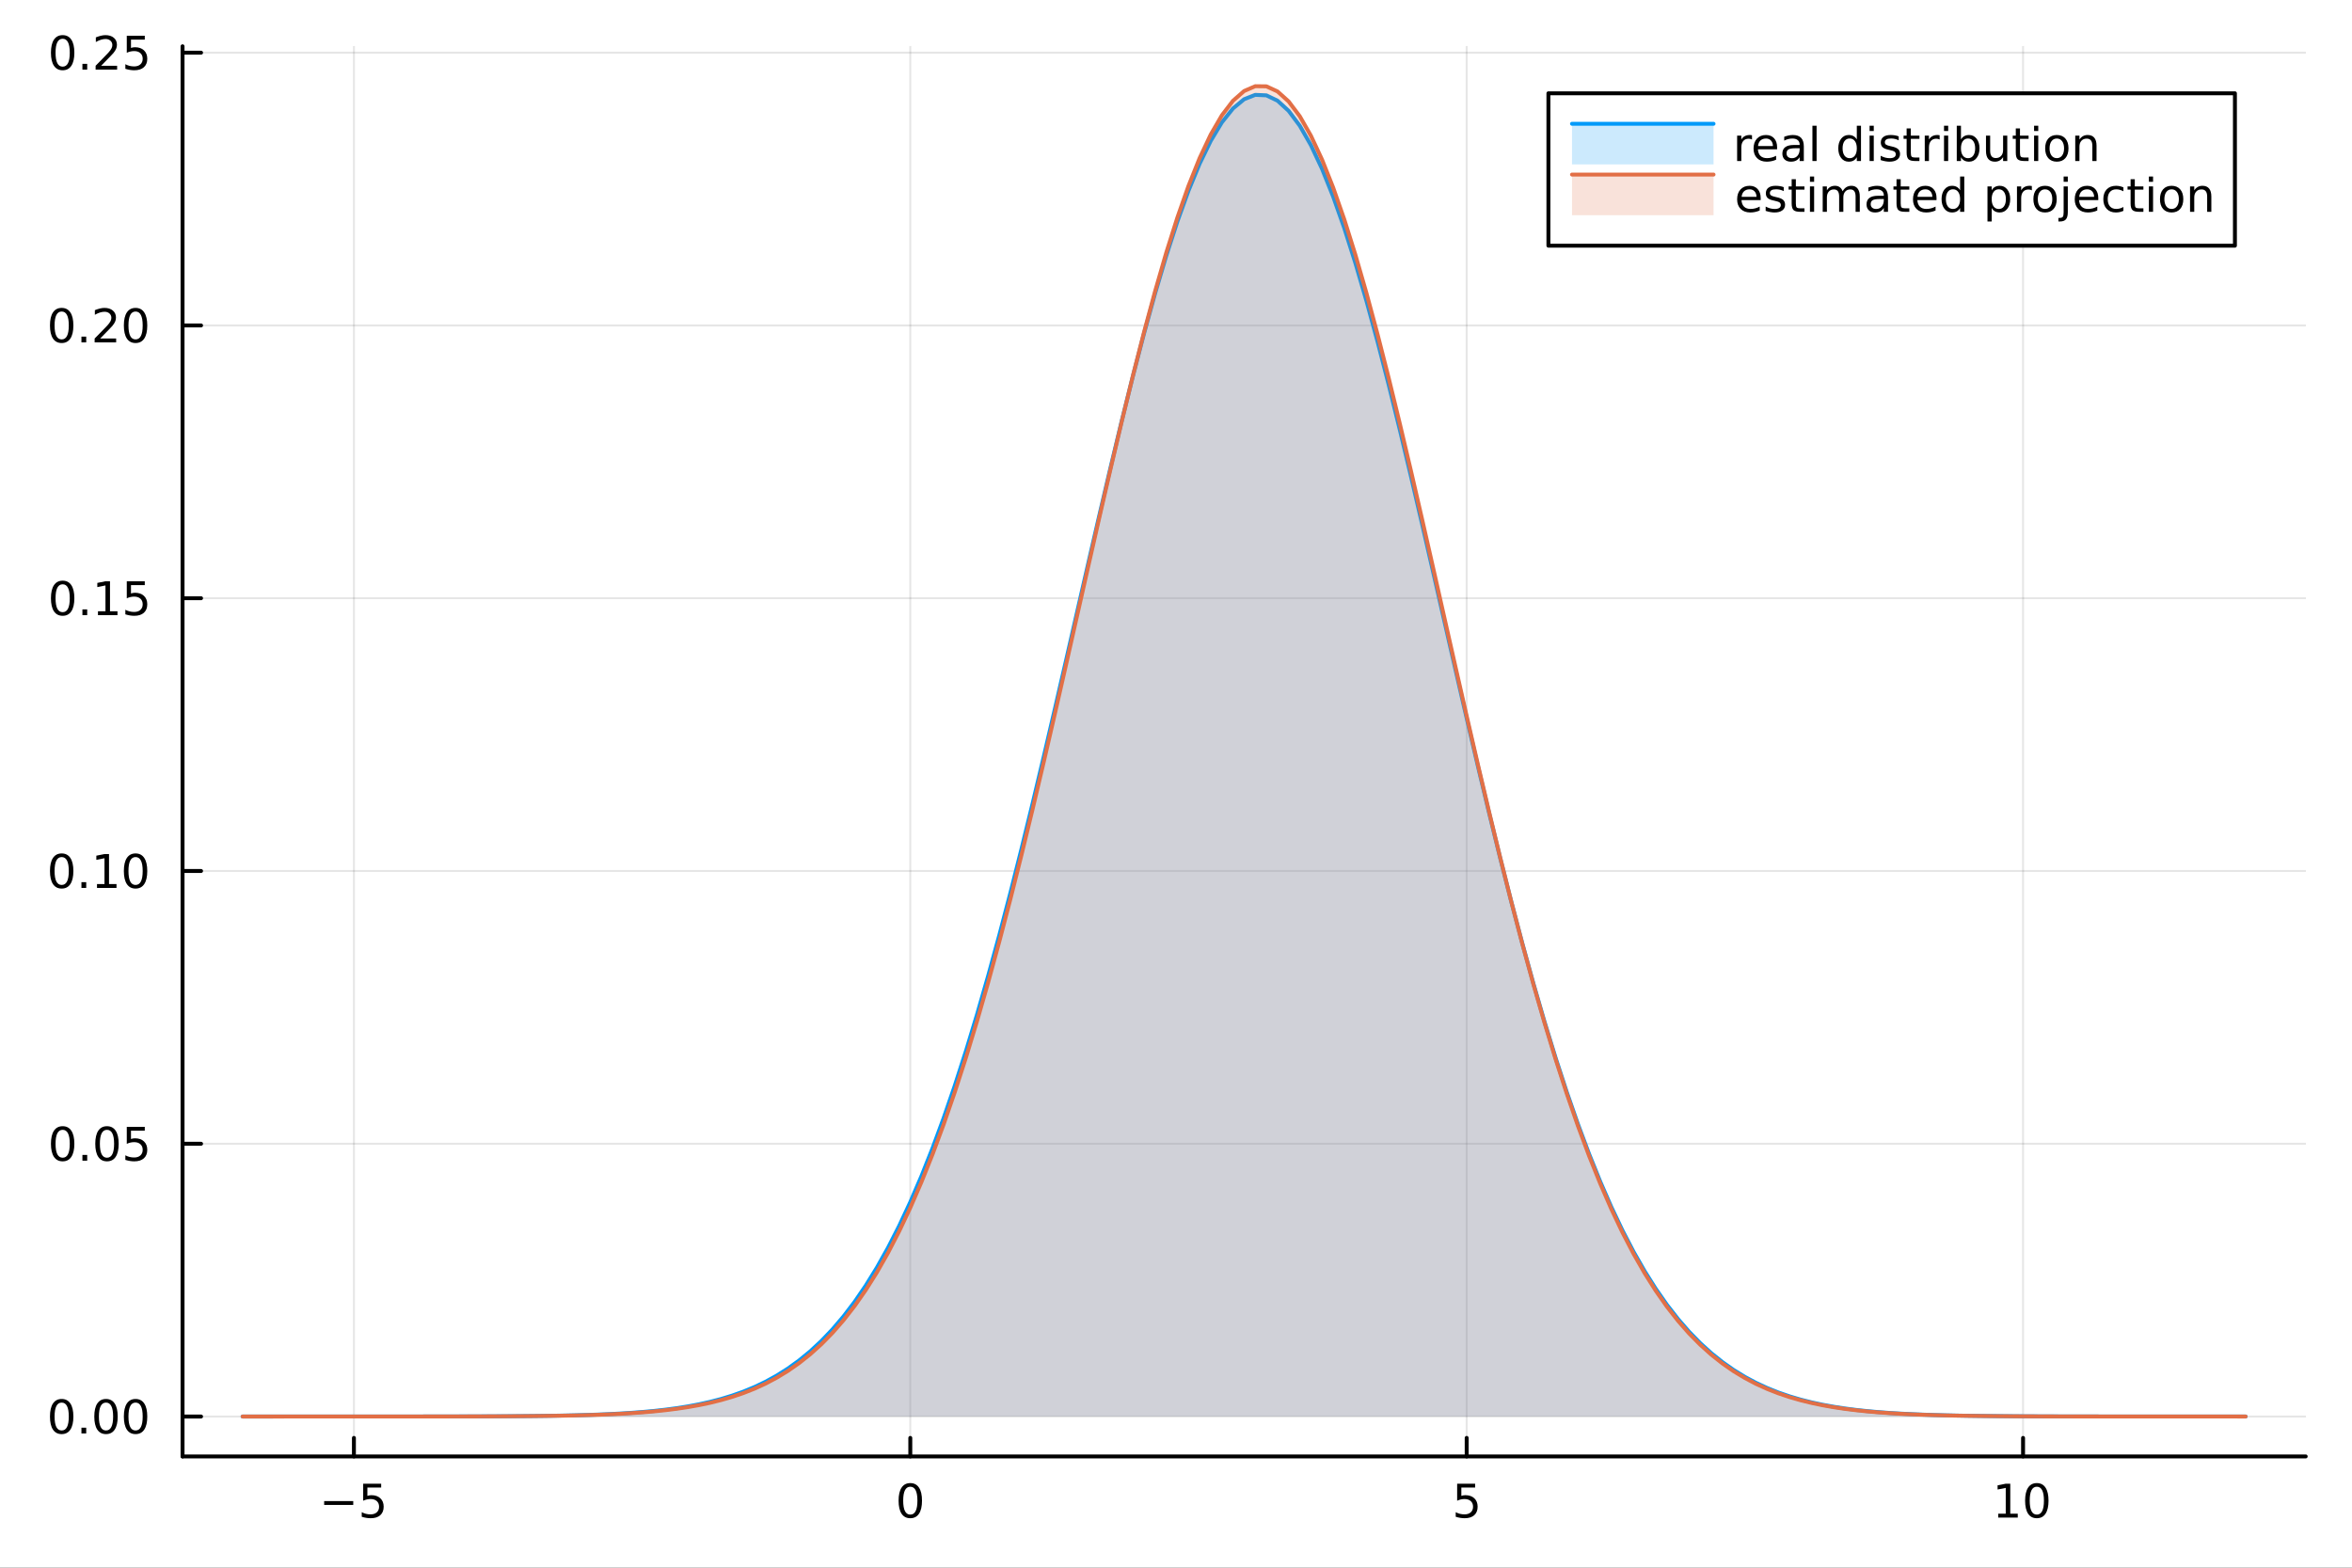 <?xml version="1.0" encoding="utf-8"?>
<svg xmlns="http://www.w3.org/2000/svg" xmlns:xlink="http://www.w3.org/1999/xlink" width="600" height="400" viewBox="0 0 2400 1600">
<rect x="0" y="0" width="2400" height="1600" fill="#333333" stroke="none"/>
<defs>
  <clipPath id="clip210">
    <rect x="0" y="0" width="2400" height="1600"/>
  </clipPath>
</defs>
<path clip-path="url(#clip210)" d="M0 1600 L2400 1600 L2400 0 L0 0  Z" fill="#ffffff" fill-rule="evenodd" fill-opacity="1"/>
<defs>
  <clipPath id="clip211">
    <rect x="480" y="0" width="1681" height="1600"/>
  </clipPath>
</defs>
<path clip-path="url(#clip210)" d="M186.274 1486.45 L2352.76 1486.45 L2352.76 47.244 L186.274 47.244  Z" fill="#ffffff" fill-rule="evenodd" fill-opacity="1"/>
<defs>
  <clipPath id="clip212">
    <rect x="186" y="47" width="2167" height="1440"/>
  </clipPath>
</defs>
<polyline clip-path="url(#clip212)" style="stroke:#000000; stroke-linecap:round; stroke-linejoin:round; stroke-width:2; stroke-opacity:0.1; fill:none" points="361.137,1486.45 361.137,47.244 "/>
<polyline clip-path="url(#clip212)" style="stroke:#000000; stroke-linecap:round; stroke-linejoin:round; stroke-width:2; stroke-opacity:0.1; fill:none" points="928.873,1486.45 928.873,47.244 "/>
<polyline clip-path="url(#clip212)" style="stroke:#000000; stroke-linecap:round; stroke-linejoin:round; stroke-width:2; stroke-opacity:0.1; fill:none" points="1496.61,1486.45 1496.61,47.244 "/>
<polyline clip-path="url(#clip212)" style="stroke:#000000; stroke-linecap:round; stroke-linejoin:round; stroke-width:2; stroke-opacity:0.1; fill:none" points="2064.35,1486.45 2064.35,47.244 "/>
<polyline clip-path="url(#clip212)" style="stroke:#000000; stroke-linecap:round; stroke-linejoin:round; stroke-width:2; stroke-opacity:0.1; fill:none" points="186.274,1445.72 2352.76,1445.72 "/>
<polyline clip-path="url(#clip212)" style="stroke:#000000; stroke-linecap:round; stroke-linejoin:round; stroke-width:2; stroke-opacity:0.1; fill:none" points="186.274,1167.33 2352.76,1167.33 "/>
<polyline clip-path="url(#clip212)" style="stroke:#000000; stroke-linecap:round; stroke-linejoin:round; stroke-width:2; stroke-opacity:0.1; fill:none" points="186.274,888.937 2352.76,888.937 "/>
<polyline clip-path="url(#clip212)" style="stroke:#000000; stroke-linecap:round; stroke-linejoin:round; stroke-width:2; stroke-opacity:0.1; fill:none" points="186.274,610.547 2352.76,610.547 "/>
<polyline clip-path="url(#clip212)" style="stroke:#000000; stroke-linecap:round; stroke-linejoin:round; stroke-width:2; stroke-opacity:0.1; fill:none" points="186.274,332.158 2352.76,332.158 "/>
<polyline clip-path="url(#clip212)" style="stroke:#000000; stroke-linecap:round; stroke-linejoin:round; stroke-width:2; stroke-opacity:0.1; fill:none" points="186.274,53.768 2352.76,53.768 "/>
<polyline clip-path="url(#clip210)" style="stroke:#000000; stroke-linecap:round; stroke-linejoin:round; stroke-width:4; stroke-opacity:1; fill:none" points="186.274,1486.45 2352.76,1486.45 "/>
<polyline clip-path="url(#clip210)" style="stroke:#000000; stroke-linecap:round; stroke-linejoin:round; stroke-width:4; stroke-opacity:1; fill:none" points="361.137,1486.45 361.137,1467.55 "/>
<polyline clip-path="url(#clip210)" style="stroke:#000000; stroke-linecap:round; stroke-linejoin:round; stroke-width:4; stroke-opacity:1; fill:none" points="928.873,1486.45 928.873,1467.55 "/>
<polyline clip-path="url(#clip210)" style="stroke:#000000; stroke-linecap:round; stroke-linejoin:round; stroke-width:4; stroke-opacity:1; fill:none" points="1496.61,1486.45 1496.61,1467.55 "/>
<polyline clip-path="url(#clip210)" style="stroke:#000000; stroke-linecap:round; stroke-linejoin:round; stroke-width:4; stroke-opacity:1; fill:none" points="2064.35,1486.45 2064.35,1467.55 "/>
<path clip-path="url(#clip210)" d="M330.778 1532.02 L360.454 1532.02 L360.454 1535.95 L330.778 1535.95 L330.778 1532.02 Z" fill="#000000" fill-rule="nonzero" fill-opacity="1" /><path clip-path="url(#clip210)" d="M370.593 1514.29 L388.949 1514.29 L388.949 1518.22 L374.875 1518.22 L374.875 1526.7 Q375.894 1526.35 376.912 1526.19 Q377.931 1526 378.949 1526 Q384.736 1526 388.116 1529.17 Q391.495 1532.34 391.495 1537.76 Q391.495 1543.34 388.023 1546.44 Q384.551 1549.52 378.232 1549.52 Q376.056 1549.52 373.787 1549.15 Q371.542 1548.78 369.134 1548.04 L369.134 1543.34 Q371.218 1544.47 373.44 1545.03 Q375.662 1545.58 378.139 1545.58 Q382.144 1545.58 384.482 1543.48 Q386.82 1541.37 386.82 1537.76 Q386.82 1534.15 384.482 1532.04 Q382.144 1529.94 378.139 1529.94 Q376.264 1529.94 374.389 1530.35 Q372.537 1530.77 370.593 1531.65 L370.593 1514.29 Z" fill="#000000" fill-rule="nonzero" fill-opacity="1" /><path clip-path="url(#clip210)" d="M928.873 1517.37 Q925.262 1517.37 923.433 1520.93 Q921.628 1524.47 921.628 1531.6 Q921.628 1538.71 923.433 1542.27 Q925.262 1545.82 928.873 1545.82 Q932.507 1545.82 934.313 1542.27 Q936.142 1538.71 936.142 1531.6 Q936.142 1524.47 934.313 1520.93 Q932.507 1517.37 928.873 1517.37 M928.873 1513.66 Q934.683 1513.66 937.739 1518.27 Q940.818 1522.85 940.818 1531.6 Q940.818 1540.33 937.739 1544.94 Q934.683 1549.52 928.873 1549.52 Q923.063 1549.52 919.984 1544.94 Q916.929 1540.33 916.929 1531.6 Q916.929 1522.85 919.984 1518.27 Q923.063 1513.66 928.873 1513.66 Z" fill="#000000" fill-rule="nonzero" fill-opacity="1" /><path clip-path="url(#clip210)" d="M1486.89 1514.29 L1505.24 1514.29 L1505.24 1518.22 L1491.17 1518.22 L1491.17 1526.7 Q1492.19 1526.35 1493.21 1526.19 Q1494.23 1526 1495.24 1526 Q1501.03 1526 1504.41 1529.17 Q1507.79 1532.34 1507.79 1537.76 Q1507.79 1543.34 1504.32 1546.44 Q1500.85 1549.52 1494.53 1549.52 Q1492.35 1549.52 1490.08 1549.15 Q1487.84 1548.78 1485.43 1548.04 L1485.43 1543.34 Q1487.51 1544.47 1489.73 1545.03 Q1491.96 1545.58 1494.43 1545.58 Q1498.44 1545.58 1500.78 1543.48 Q1503.11 1541.37 1503.11 1537.76 Q1503.11 1534.15 1500.78 1532.04 Q1498.44 1529.94 1494.43 1529.94 Q1492.56 1529.94 1490.68 1530.35 Q1488.83 1530.77 1486.89 1531.65 L1486.89 1514.29 Z" fill="#000000" fill-rule="nonzero" fill-opacity="1" /><path clip-path="url(#clip210)" d="M2039.03 1544.91 L2046.67 1544.91 L2046.67 1518.55 L2038.36 1520.21 L2038.36 1515.95 L2046.63 1514.29 L2051.3 1514.29 L2051.3 1544.91 L2058.94 1544.91 L2058.94 1548.85 L2039.03 1548.85 L2039.03 1544.91 Z" fill="#000000" fill-rule="nonzero" fill-opacity="1" /><path clip-path="url(#clip210)" d="M2078.39 1517.37 Q2074.77 1517.37 2072.95 1520.93 Q2071.14 1524.47 2071.14 1531.6 Q2071.14 1538.71 2072.95 1542.27 Q2074.77 1545.82 2078.39 1545.82 Q2082.02 1545.82 2083.82 1542.27 Q2085.65 1538.71 2085.65 1531.6 Q2085.65 1524.47 2083.82 1520.93 Q2082.02 1517.37 2078.39 1517.37 M2078.39 1513.66 Q2084.2 1513.66 2087.25 1518.27 Q2090.33 1522.85 2090.33 1531.6 Q2090.33 1540.33 2087.25 1544.94 Q2084.2 1549.52 2078.39 1549.52 Q2072.57 1549.52 2069.5 1544.94 Q2066.44 1540.33 2066.44 1531.6 Q2066.44 1522.85 2069.5 1518.27 Q2072.57 1513.66 2078.39 1513.66 Z" fill="#000000" fill-rule="nonzero" fill-opacity="1" /><polyline clip-path="url(#clip210)" style="stroke:#000000; stroke-linecap:round; stroke-linejoin:round; stroke-width:4; stroke-opacity:1; fill:none" points="186.274,1486.45 186.274,47.244 "/>
<polyline clip-path="url(#clip210)" style="stroke:#000000; stroke-linecap:round; stroke-linejoin:round; stroke-width:4; stroke-opacity:1; fill:none" points="186.274,1445.72 205.172,1445.72 "/>
<polyline clip-path="url(#clip210)" style="stroke:#000000; stroke-linecap:round; stroke-linejoin:round; stroke-width:4; stroke-opacity:1; fill:none" points="186.274,1167.33 205.172,1167.33 "/>
<polyline clip-path="url(#clip210)" style="stroke:#000000; stroke-linecap:round; stroke-linejoin:round; stroke-width:4; stroke-opacity:1; fill:none" points="186.274,888.937 205.172,888.937 "/>
<polyline clip-path="url(#clip210)" style="stroke:#000000; stroke-linecap:round; stroke-linejoin:round; stroke-width:4; stroke-opacity:1; fill:none" points="186.274,610.547 205.172,610.547 "/>
<polyline clip-path="url(#clip210)" style="stroke:#000000; stroke-linecap:round; stroke-linejoin:round; stroke-width:4; stroke-opacity:1; fill:none" points="186.274,332.158 205.172,332.158 "/>
<polyline clip-path="url(#clip210)" style="stroke:#000000; stroke-linecap:round; stroke-linejoin:round; stroke-width:4; stroke-opacity:1; fill:none" points="186.274,53.768 205.172,53.768 "/>
<path clip-path="url(#clip210)" d="M62.937 1431.51 Q59.325 1431.51 57.497 1435.08 Q55.691 1438.62 55.691 1445.75 Q55.691 1452.86 57.497 1456.42 Q59.325 1459.96 62.937 1459.96 Q66.571 1459.96 68.376 1456.42 Q70.205 1452.86 70.205 1445.75 Q70.205 1438.62 68.376 1435.08 Q66.571 1431.51 62.937 1431.51 M62.937 1427.81 Q68.747 1427.81 71.802 1432.42 Q74.881 1437 74.881 1445.75 Q74.881 1454.48 71.802 1459.08 Q68.747 1463.67 62.937 1463.67 Q57.126 1463.67 54.048 1459.08 Q50.992 1454.48 50.992 1445.75 Q50.992 1437 54.048 1432.42 Q57.126 1427.81 62.937 1427.81 Z" fill="#000000" fill-rule="nonzero" fill-opacity="1" /><path clip-path="url(#clip210)" d="M83.098 1457.12 L87.983 1457.12 L87.983 1463 L83.098 1463 L83.098 1457.12 Z" fill="#000000" fill-rule="nonzero" fill-opacity="1" /><path clip-path="url(#clip210)" d="M108.168 1431.51 Q104.557 1431.51 102.728 1435.08 Q100.922 1438.62 100.922 1445.75 Q100.922 1452.86 102.728 1456.42 Q104.557 1459.96 108.168 1459.96 Q111.802 1459.96 113.608 1456.42 Q115.436 1452.86 115.436 1445.75 Q115.436 1438.62 113.608 1435.08 Q111.802 1431.51 108.168 1431.51 M108.168 1427.81 Q113.978 1427.81 117.033 1432.42 Q120.112 1437 120.112 1445.75 Q120.112 1454.48 117.033 1459.08 Q113.978 1463.67 108.168 1463.67 Q102.358 1463.67 99.279 1459.08 Q96.223 1454.48 96.223 1445.75 Q96.223 1437 99.279 1432.42 Q102.358 1427.81 108.168 1427.81 Z" fill="#000000" fill-rule="nonzero" fill-opacity="1" /><path clip-path="url(#clip210)" d="M138.33 1431.51 Q134.719 1431.51 132.89 1435.08 Q131.084 1438.62 131.084 1445.75 Q131.084 1452.86 132.89 1456.42 Q134.719 1459.96 138.33 1459.96 Q141.964 1459.96 143.769 1456.42 Q145.598 1452.86 145.598 1445.75 Q145.598 1438.62 143.769 1435.08 Q141.964 1431.51 138.33 1431.51 M138.33 1427.81 Q144.14 1427.81 147.195 1432.42 Q150.274 1437 150.274 1445.75 Q150.274 1454.48 147.195 1459.08 Q144.14 1463.67 138.33 1463.67 Q132.519 1463.67 129.441 1459.08 Q126.385 1454.48 126.385 1445.75 Q126.385 1437 129.441 1432.42 Q132.519 1427.81 138.33 1427.81 Z" fill="#000000" fill-rule="nonzero" fill-opacity="1" /><path clip-path="url(#clip210)" d="M63.932 1153.12 Q60.321 1153.12 58.492 1156.69 Q56.687 1160.23 56.687 1167.36 Q56.687 1174.47 58.492 1178.03 Q60.321 1181.57 63.932 1181.57 Q67.566 1181.57 69.372 1178.03 Q71.2 1174.47 71.2 1167.36 Q71.2 1160.23 69.372 1156.69 Q67.566 1153.12 63.932 1153.12 M63.932 1149.42 Q69.742 1149.42 72.798 1154.03 Q75.876 1158.61 75.876 1167.36 Q75.876 1176.09 72.798 1180.69 Q69.742 1185.28 63.932 1185.28 Q58.122 1185.28 55.043 1180.69 Q51.987 1176.09 51.987 1167.36 Q51.987 1158.61 55.043 1154.03 Q58.122 1149.42 63.932 1149.42 Z" fill="#000000" fill-rule="nonzero" fill-opacity="1" /><path clip-path="url(#clip210)" d="M84.094 1178.73 L88.978 1178.73 L88.978 1184.61 L84.094 1184.61 L84.094 1178.73 Z" fill="#000000" fill-rule="nonzero" fill-opacity="1" /><path clip-path="url(#clip210)" d="M109.163 1153.12 Q105.552 1153.12 103.723 1156.69 Q101.918 1160.23 101.918 1167.36 Q101.918 1174.47 103.723 1178.03 Q105.552 1181.57 109.163 1181.57 Q112.797 1181.57 114.603 1178.03 Q116.432 1174.47 116.432 1167.36 Q116.432 1160.23 114.603 1156.69 Q112.797 1153.12 109.163 1153.12 M109.163 1149.42 Q114.973 1149.42 118.029 1154.03 Q121.107 1158.61 121.107 1167.36 Q121.107 1176.09 118.029 1180.69 Q114.973 1185.28 109.163 1185.28 Q103.353 1185.28 100.274 1180.69 Q97.219 1176.09 97.219 1167.36 Q97.219 1158.61 100.274 1154.03 Q103.353 1149.42 109.163 1149.42 Z" fill="#000000" fill-rule="nonzero" fill-opacity="1" /><path clip-path="url(#clip210)" d="M129.371 1150.05 L147.728 1150.05 L147.728 1153.98 L133.654 1153.98 L133.654 1162.45 Q134.672 1162.11 135.691 1161.94 Q136.709 1161.76 137.728 1161.76 Q143.515 1161.76 146.894 1164.93 Q150.274 1168.1 150.274 1173.52 Q150.274 1179.1 146.802 1182.2 Q143.33 1185.28 137.01 1185.28 Q134.834 1185.28 132.566 1184.91 Q130.32 1184.54 127.913 1183.8 L127.913 1179.1 Q129.996 1180.23 132.219 1180.79 Q134.441 1181.34 136.918 1181.34 Q140.922 1181.34 143.26 1179.24 Q145.598 1177.13 145.598 1173.52 Q145.598 1169.91 143.26 1167.8 Q140.922 1165.69 136.918 1165.69 Q135.043 1165.69 133.168 1166.11 Q131.316 1166.53 129.371 1167.41 L129.371 1150.05 Z" fill="#000000" fill-rule="nonzero" fill-opacity="1" /><path clip-path="url(#clip210)" d="M62.937 874.735 Q59.325 874.735 57.497 878.3 Q55.691 881.842 55.691 888.971 Q55.691 896.078 57.497 899.643 Q59.325 903.184 62.937 903.184 Q66.571 903.184 68.376 899.643 Q70.205 896.078 70.205 888.971 Q70.205 881.842 68.376 878.3 Q66.571 874.735 62.937 874.735 M62.937 871.032 Q68.747 871.032 71.802 875.638 Q74.881 880.221 74.881 888.971 Q74.881 897.698 71.802 902.305 Q68.747 906.888 62.937 906.888 Q57.126 906.888 54.048 902.305 Q50.992 897.698 50.992 888.971 Q50.992 880.221 54.048 875.638 Q57.126 871.032 62.937 871.032 Z" fill="#000000" fill-rule="nonzero" fill-opacity="1" /><path clip-path="url(#clip210)" d="M83.098 900.337 L87.983 900.337 L87.983 906.217 L83.098 906.217 L83.098 900.337 Z" fill="#000000" fill-rule="nonzero" fill-opacity="1" /><path clip-path="url(#clip210)" d="M98.978 902.282 L106.617 902.282 L106.617 875.916 L98.307 877.583 L98.307 873.323 L106.571 871.657 L111.246 871.657 L111.246 902.282 L118.885 902.282 L118.885 906.217 L98.978 906.217 L98.978 902.282 Z" fill="#000000" fill-rule="nonzero" fill-opacity="1" /><path clip-path="url(#clip210)" d="M138.33 874.735 Q134.719 874.735 132.89 878.3 Q131.084 881.842 131.084 888.971 Q131.084 896.078 132.89 899.643 Q134.719 903.184 138.33 903.184 Q141.964 903.184 143.769 899.643 Q145.598 896.078 145.598 888.971 Q145.598 881.842 143.769 878.3 Q141.964 874.735 138.33 874.735 M138.33 871.032 Q144.14 871.032 147.195 875.638 Q150.274 880.221 150.274 888.971 Q150.274 897.698 147.195 902.305 Q144.14 906.888 138.33 906.888 Q132.519 906.888 129.441 902.305 Q126.385 897.698 126.385 888.971 Q126.385 880.221 129.441 875.638 Q132.519 871.032 138.33 871.032 Z" fill="#000000" fill-rule="nonzero" fill-opacity="1" /><path clip-path="url(#clip210)" d="M63.932 596.346 Q60.321 596.346 58.492 599.911 Q56.687 603.452 56.687 610.582 Q56.687 617.688 58.492 621.253 Q60.321 624.795 63.932 624.795 Q67.566 624.795 69.372 621.253 Q71.2 617.688 71.2 610.582 Q71.2 603.452 69.372 599.911 Q67.566 596.346 63.932 596.346 M63.932 592.642 Q69.742 592.642 72.798 597.249 Q75.876 601.832 75.876 610.582 Q75.876 619.309 72.798 623.915 Q69.742 628.499 63.932 628.499 Q58.122 628.499 55.043 623.915 Q51.987 619.309 51.987 610.582 Q51.987 601.832 55.043 597.249 Q58.122 592.642 63.932 592.642 Z" fill="#000000" fill-rule="nonzero" fill-opacity="1" /><path clip-path="url(#clip210)" d="M84.094 621.948 L88.978 621.948 L88.978 627.827 L84.094 627.827 L84.094 621.948 Z" fill="#000000" fill-rule="nonzero" fill-opacity="1" /><path clip-path="url(#clip210)" d="M99.973 623.892 L107.612 623.892 L107.612 597.526 L99.302 599.193 L99.302 594.934 L107.566 593.267 L112.242 593.267 L112.242 623.892 L119.881 623.892 L119.881 627.827 L99.973 627.827 L99.973 623.892 Z" fill="#000000" fill-rule="nonzero" fill-opacity="1" /><path clip-path="url(#clip210)" d="M129.371 593.267 L147.728 593.267 L147.728 597.202 L133.654 597.202 L133.654 605.675 Q134.672 605.327 135.691 605.165 Q136.709 604.98 137.728 604.98 Q143.515 604.98 146.894 608.151 Q150.274 611.323 150.274 616.739 Q150.274 622.318 146.802 625.42 Q143.33 628.499 137.01 628.499 Q134.834 628.499 132.566 628.128 Q130.32 627.758 127.913 627.017 L127.913 622.318 Q129.996 623.452 132.219 624.008 Q134.441 624.563 136.918 624.563 Q140.922 624.563 143.26 622.457 Q145.598 620.35 145.598 616.739 Q145.598 613.128 143.26 611.022 Q140.922 608.915 136.918 608.915 Q135.043 608.915 133.168 609.332 Q131.316 609.749 129.371 610.628 L129.371 593.267 Z" fill="#000000" fill-rule="nonzero" fill-opacity="1" /><path clip-path="url(#clip210)" d="M62.937 317.956 Q59.325 317.956 57.497 321.521 Q55.691 325.063 55.691 332.192 Q55.691 339.299 57.497 342.864 Q59.325 346.405 62.937 346.405 Q66.571 346.405 68.376 342.864 Q70.205 339.299 70.205 332.192 Q70.205 325.063 68.376 321.521 Q66.571 317.956 62.937 317.956 M62.937 314.253 Q68.747 314.253 71.802 318.859 Q74.881 323.443 74.881 332.192 Q74.881 340.919 71.802 345.526 Q68.747 350.109 62.937 350.109 Q57.126 350.109 54.048 345.526 Q50.992 340.919 50.992 332.192 Q50.992 323.443 54.048 318.859 Q57.126 314.253 62.937 314.253 Z" fill="#000000" fill-rule="nonzero" fill-opacity="1" /><path clip-path="url(#clip210)" d="M83.098 343.558 L87.983 343.558 L87.983 349.438 L83.098 349.438 L83.098 343.558 Z" fill="#000000" fill-rule="nonzero" fill-opacity="1" /><path clip-path="url(#clip210)" d="M102.196 345.503 L118.515 345.503 L118.515 349.438 L96.571 349.438 L96.571 345.503 Q99.233 342.748 103.816 338.118 Q108.422 333.466 109.603 332.123 Q111.848 329.6 112.728 327.864 Q113.631 326.105 113.631 324.415 Q113.631 321.66 111.686 319.924 Q109.765 318.188 106.663 318.188 Q104.464 318.188 102.01 318.952 Q99.58 319.716 96.802 321.267 L96.802 316.544 Q99.626 315.41 102.08 314.831 Q104.534 314.253 106.571 314.253 Q111.941 314.253 115.135 316.938 Q118.33 319.623 118.33 324.114 Q118.33 326.243 117.52 328.165 Q116.733 330.063 114.626 332.655 Q114.047 333.327 110.946 336.544 Q107.844 339.739 102.196 345.503 Z" fill="#000000" fill-rule="nonzero" fill-opacity="1" /><path clip-path="url(#clip210)" d="M138.33 317.956 Q134.719 317.956 132.89 321.521 Q131.084 325.063 131.084 332.192 Q131.084 339.299 132.89 342.864 Q134.719 346.405 138.33 346.405 Q141.964 346.405 143.769 342.864 Q145.598 339.299 145.598 332.192 Q145.598 325.063 143.769 321.521 Q141.964 317.956 138.33 317.956 M138.33 314.253 Q144.14 314.253 147.195 318.859 Q150.274 323.443 150.274 332.192 Q150.274 340.919 147.195 345.526 Q144.14 350.109 138.33 350.109 Q132.519 350.109 129.441 345.526 Q126.385 340.919 126.385 332.192 Q126.385 323.443 129.441 318.859 Q132.519 314.253 138.33 314.253 Z" fill="#000000" fill-rule="nonzero" fill-opacity="1" /><path clip-path="url(#clip210)" d="M63.932 39.567 Q60.321 39.567 58.492 43.132 Q56.687 46.673 56.687 53.803 Q56.687 60.909 58.492 64.474 Q60.321 68.016 63.932 68.016 Q67.566 68.016 69.372 64.474 Q71.2 60.909 71.2 53.803 Q71.2 46.673 69.372 43.132 Q67.566 39.567 63.932 39.567 M63.932 35.863 Q69.742 35.863 72.798 40.47 Q75.876 45.053 75.876 53.803 Q75.876 62.53 72.798 67.136 Q69.742 71.72 63.932 71.72 Q58.122 71.72 55.043 67.136 Q51.987 62.53 51.987 53.803 Q51.987 45.053 55.043 40.47 Q58.122 35.863 63.932 35.863 Z" fill="#000000" fill-rule="nonzero" fill-opacity="1" /><path clip-path="url(#clip210)" d="M84.094 65.169 L88.978 65.169 L88.978 71.048 L84.094 71.048 L84.094 65.169 Z" fill="#000000" fill-rule="nonzero" fill-opacity="1" /><path clip-path="url(#clip210)" d="M103.191 67.113 L119.51 67.113 L119.51 71.048 L97.566 71.048 L97.566 67.113 Q100.228 64.359 104.811 59.729 Q109.418 55.076 110.598 53.734 Q112.844 51.21 113.723 49.474 Q114.626 47.715 114.626 46.025 Q114.626 43.271 112.682 41.535 Q110.76 39.798 107.658 39.798 Q105.459 39.798 103.006 40.562 Q100.575 41.326 97.797 42.877 L97.797 38.155 Q100.621 37.021 103.075 36.442 Q105.529 35.863 107.566 35.863 Q112.936 35.863 116.131 38.548 Q119.325 41.234 119.325 45.724 Q119.325 47.854 118.515 49.775 Q117.728 51.673 115.621 54.266 Q115.043 54.937 111.941 58.155 Q108.839 61.349 103.191 67.113 Z" fill="#000000" fill-rule="nonzero" fill-opacity="1" /><path clip-path="url(#clip210)" d="M129.371 36.488 L147.728 36.488 L147.728 40.423 L133.654 40.423 L133.654 48.896 Q134.672 48.548 135.691 48.386 Q136.709 48.201 137.728 48.201 Q143.515 48.201 146.894 51.373 Q150.274 54.544 150.274 59.96 Q150.274 65.539 146.802 68.641 Q143.33 71.72 137.01 71.72 Q134.834 71.72 132.566 71.349 Q130.32 70.979 127.913 70.238 L127.913 65.539 Q129.996 66.673 132.219 67.229 Q134.441 67.784 136.918 67.784 Q140.922 67.784 143.26 65.678 Q145.598 63.572 145.598 59.96 Q145.598 56.349 143.26 54.243 Q140.922 52.136 136.918 52.136 Q135.043 52.136 133.168 52.553 Q131.316 52.97 129.371 53.849 L129.371 36.488 Z" fill="#000000" fill-rule="nonzero" fill-opacity="1" /><path clip-path="url(#clip212)" d="M247.59 1445.72 L258.944 1445.72 L270.299 1445.72 L281.654 1445.71 L293.008 1445.71 L304.363 1445.71 L315.718 1445.71 L327.073 1445.71 L338.427 1445.71 L349.782 1445.71 L361.137 1445.71 L372.492 1445.71 L383.846 1445.7 L395.201 1445.7 L406.556 1445.69 L417.91 1445.69 L429.265 1445.68 L440.62 1445.67 L451.975 1445.65 L463.329 1445.63 L474.684 1445.6 L486.039 1445.57 L497.394 1445.53 L508.748 1445.48 L520.103 1445.41 L531.458 1445.32 L542.812 1445.21 L554.167 1445.07 L565.522 1444.9 L576.877 1444.69 L588.231 1444.43 L599.586 1444.11 L610.941 1443.71 L622.296 1443.22 L633.65 1442.62 L645.005 1441.9 L656.36 1441.03 L667.714 1439.98 L679.069 1438.71 L690.424 1437.2 L701.779 1435.41 L713.133 1433.28 L724.488 1430.76 L735.843 1427.81 L747.198 1424.34 L758.552 1420.31 L769.907 1415.62 L781.262 1410.19 L792.616 1403.95 L803.971 1396.78 L815.326 1388.6 L826.681 1379.3 L838.035 1368.76 L849.39 1356.88 L860.745 1343.55 L872.1 1328.65 L883.454 1312.06 L894.809 1293.69 L906.164 1273.44 L917.518 1251.2 L928.873 1226.9 L940.228 1200.47 L951.583 1171.87 L962.937 1141.05 L974.292 1108.01 L985.647 1072.77 L997.002 1035.37 L1008.36 995.876 L1019.71 954.402 L1031.07 911.081 L1042.42 866.082 L1053.78 819.611 L1065.13 771.905 L1076.48 723.235 L1087.84 673.902 L1099.19 624.238 L1110.55 574.599 L1121.9 525.362 L1133.26 476.925 L1144.61 429.693 L1155.97 384.084 L1167.32 340.514 L1178.68 299.393 L1190.03 261.121 L1201.39 226.08 L1212.74 194.628 L1224.1 167.092 L1235.45 143.762 L1246.81 124.89 L1258.16 110.68 L1269.51 101.287 L1280.87 96.815 L1292.22 97.312 L1303.58 102.775 L1314.93 113.141 L1326.29 128.298 L1337.64 148.079 L1349 172.271 L1360.35 200.615 L1371.71 232.812 L1383.06 268.529 L1394.42 307.401 L1405.77 349.045 L1417.13 393.056 L1428.48 439.023 L1439.84 486.529 L1451.19 535.159 L1462.55 584.507 L1473.9 634.181 L1485.25 683.806 L1496.61 733.032 L1507.96 781.532 L1519.32 829.012 L1530.67 875.207 L1542.03 919.885 L1553.38 962.85 L1564.74 1003.94 L1576.09 1043.02 L1587.45 1079.99 L1598.8 1114.79 L1610.16 1147.39 L1621.51 1177.76 L1632.87 1205.93 L1644.22 1231.93 L1655.58 1255.81 L1666.93 1277.64 L1678.29 1297.52 L1689.64 1315.52 L1700.99 1331.76 L1712.35 1346.34 L1723.7 1359.37 L1735.06 1370.97 L1746.41 1381.25 L1757.77 1390.32 L1769.12 1398.29 L1780.48 1405.27 L1791.83 1411.34 L1803.19 1416.61 L1814.54 1421.16 L1825.9 1425.08 L1837.25 1428.44 L1848.61 1431.3 L1859.96 1433.73 L1871.32 1435.79 L1882.67 1437.53 L1894.02 1438.99 L1905.38 1440.2 L1916.73 1441.22 L1928.09 1442.06 L1939.44 1442.75 L1950.8 1443.32 L1962.15 1443.79 L1973.51 1444.18 L1984.86 1444.49 L1996.22 1444.74 L2007.57 1444.94 L2018.93 1445.1 L2030.28 1445.23 L2041.64 1445.34 L2052.99 1445.42 L2064.35 1445.49 L2075.7 1445.54 L2087.06 1445.58 L2098.41 1445.61 L2109.76 1445.64 L2121.12 1445.65 L2132.47 1445.67 L2143.83 1445.68 L2155.18 1445.69 L2166.54 1445.7 L2177.89 1445.7 L2189.25 1445.7 L2200.6 1445.71 L2211.96 1445.71 L2223.31 1445.71 L2234.67 1445.71 L2246.02 1445.71 L2257.38 1445.71 L2268.73 1445.71 L2280.09 1445.71 L2291.44 1445.71 L2291.44 1445.72 L2280.09 1445.72 L2268.73 1445.72 L2257.38 1445.72 L2246.02 1445.72 L2234.67 1445.72 L2223.31 1445.72 L2211.96 1445.72 L2200.6 1445.72 L2189.25 1445.72 L2177.89 1445.72 L2166.54 1445.72 L2155.18 1445.72 L2143.83 1445.72 L2132.47 1445.72 L2121.12 1445.72 L2109.76 1445.72 L2098.41 1445.72 L2087.06 1445.72 L2075.7 1445.72 L2064.35 1445.72 L2052.99 1445.72 L2041.64 1445.72 L2030.28 1445.72 L2018.93 1445.72 L2007.57 1445.72 L1996.22 1445.72 L1984.86 1445.72 L1973.51 1445.72 L1962.15 1445.72 L1950.8 1445.72 L1939.44 1445.72 L1928.09 1445.72 L1916.73 1445.72 L1905.38 1445.72 L1894.02 1445.72 L1882.67 1445.72 L1871.32 1445.72 L1859.96 1445.72 L1848.61 1445.72 L1837.25 1445.72 L1825.9 1445.72 L1814.54 1445.72 L1803.19 1445.72 L1791.83 1445.72 L1780.48 1445.72 L1769.12 1445.72 L1757.77 1445.72 L1746.41 1445.72 L1735.06 1445.72 L1723.7 1445.72 L1712.35 1445.72 L1700.99 1445.72 L1689.64 1445.72 L1678.29 1445.72 L1666.93 1445.72 L1655.58 1445.72 L1644.22 1445.72 L1632.87 1445.72 L1621.51 1445.72 L1610.16 1445.72 L1598.8 1445.72 L1587.45 1445.72 L1576.09 1445.72 L1564.74 1445.72 L1553.38 1445.72 L1542.03 1445.72 L1530.67 1445.72 L1519.32 1445.72 L1507.96 1445.72 L1496.61 1445.72 L1485.25 1445.72 L1473.9 1445.72 L1462.55 1445.72 L1451.19 1445.72 L1439.84 1445.72 L1428.48 1445.72 L1417.13 1445.72 L1405.77 1445.72 L1394.42 1445.72 L1383.06 1445.72 L1371.71 1445.72 L1360.35 1445.72 L1349 1445.72 L1337.64 1445.72 L1326.29 1445.72 L1314.93 1445.72 L1303.58 1445.72 L1292.22 1445.72 L1280.87 1445.72 L1269.51 1445.72 L1258.16 1445.72 L1246.81 1445.72 L1235.45 1445.72 L1224.1 1445.72 L1212.74 1445.72 L1201.39 1445.72 L1190.03 1445.72 L1178.68 1445.72 L1167.32 1445.72 L1155.97 1445.72 L1144.61 1445.72 L1133.26 1445.72 L1121.9 1445.72 L1110.55 1445.72 L1099.19 1445.72 L1087.84 1445.72 L1076.48 1445.72 L1065.13 1445.72 L1053.78 1445.72 L1042.42 1445.72 L1031.07 1445.72 L1019.71 1445.72 L1008.36 1445.72 L997.002 1445.72 L985.647 1445.72 L974.292 1445.72 L962.937 1445.72 L951.583 1445.72 L940.228 1445.72 L928.873 1445.72 L917.518 1445.72 L906.164 1445.72 L894.809 1445.72 L883.454 1445.72 L872.1 1445.72 L860.745 1445.72 L849.39 1445.72 L838.035 1445.72 L826.681 1445.72 L815.326 1445.72 L803.971 1445.72 L792.616 1445.72 L781.262 1445.72 L769.907 1445.72 L758.552 1445.72 L747.198 1445.72 L735.843 1445.72 L724.488 1445.72 L713.133 1445.72 L701.779 1445.72 L690.424 1445.72 L679.069 1445.72 L667.714 1445.72 L656.36 1445.72 L645.005 1445.72 L633.65 1445.72 L622.296 1445.72 L610.941 1445.72 L599.586 1445.72 L588.231 1445.72 L576.877 1445.72 L565.522 1445.72 L554.167 1445.72 L542.812 1445.72 L531.458 1445.72 L520.103 1445.72 L508.748 1445.72 L497.394 1445.72 L486.039 1445.72 L474.684 1445.72 L463.329 1445.72 L451.975 1445.72 L440.62 1445.72 L429.265 1445.72 L417.91 1445.72 L406.556 1445.72 L395.201 1445.72 L383.846 1445.72 L372.492 1445.72 L361.137 1445.72 L349.782 1445.72 L338.427 1445.72 L327.073 1445.72 L315.718 1445.72 L304.363 1445.72 L293.008 1445.72 L281.654 1445.72 L270.299 1445.72 L258.944 1445.72 L247.59 1445.72  Z" fill="#009af9" fill-rule="evenodd" fill-opacity="0.2"/>
<polyline clip-path="url(#clip212)" style="stroke:#009af9; stroke-linecap:round; stroke-linejoin:round; stroke-width:4; stroke-opacity:1; fill:none" points="247.59,1445.72 258.944,1445.72 270.299,1445.72 281.654,1445.71 293.008,1445.71 304.363,1445.71 315.718,1445.71 327.073,1445.71 338.427,1445.71 349.782,1445.71 361.137,1445.71 372.492,1445.71 383.846,1445.7 395.201,1445.7 406.556,1445.69 417.91,1445.69 429.265,1445.68 440.62,1445.67 451.975,1445.65 463.329,1445.63 474.684,1445.6 486.039,1445.57 497.394,1445.53 508.748,1445.48 520.103,1445.41 531.458,1445.32 542.812,1445.21 554.167,1445.07 565.522,1444.9 576.877,1444.69 588.231,1444.43 599.586,1444.11 610.941,1443.71 622.296,1443.22 633.65,1442.62 645.005,1441.9 656.36,1441.03 667.714,1439.98 679.069,1438.71 690.424,1437.2 701.779,1435.41 713.133,1433.28 724.488,1430.76 735.843,1427.81 747.198,1424.34 758.552,1420.31 769.907,1415.62 781.262,1410.19 792.616,1403.95 803.971,1396.78 815.326,1388.6 826.681,1379.3 838.035,1368.76 849.39,1356.88 860.745,1343.55 872.1,1328.65 883.454,1312.06 894.809,1293.69 906.164,1273.44 917.518,1251.2 928.873,1226.9 940.228,1200.47 951.583,1171.87 962.937,1141.05 974.292,1108.01 985.647,1072.77 997.002,1035.37 1008.36,995.876 1019.71,954.402 1031.07,911.081 1042.42,866.082 1053.78,819.611 1065.13,771.905 1076.48,723.235 1087.84,673.902 1099.19,624.238 1110.55,574.599 1121.9,525.362 1133.26,476.925 1144.61,429.693 1155.97,384.084 1167.32,340.514 1178.68,299.393 1190.03,261.121 1201.39,226.08 1212.74,194.628 1224.1,167.092 1235.45,143.762 1246.81,124.89 1258.16,110.68 1269.51,101.287 1280.87,96.815 1292.22,97.312 1303.58,102.775 1314.93,113.141 1326.29,128.298 1337.64,148.079 1349,172.271 1360.35,200.615 1371.71,232.812 1383.06,268.529 1394.42,307.401 1405.77,349.045 1417.13,393.056 1428.48,439.023 1439.84,486.529 1451.19,535.159 1462.55,584.507 1473.9,634.181 1485.25,683.806 1496.61,733.032 1507.96,781.532 1519.32,829.012 1530.67,875.207 1542.03,919.885 1553.38,962.85 1564.74,1003.94 1576.09,1043.02 1587.45,1079.99 1598.8,1114.79 1610.16,1147.39 1621.51,1177.76 1632.87,1205.93 1644.22,1231.93 1655.58,1255.81 1666.93,1277.64 1678.29,1297.52 1689.64,1315.52 1700.99,1331.76 1712.35,1346.34 1723.7,1359.37 1735.06,1370.97 1746.41,1381.25 1757.77,1390.32 1769.12,1398.29 1780.48,1405.27 1791.83,1411.34 1803.19,1416.61 1814.54,1421.16 1825.9,1425.08 1837.25,1428.44 1848.61,1431.3 1859.96,1433.73 1871.32,1435.79 1882.67,1437.53 1894.02,1438.99 1905.38,1440.2 1916.73,1441.22 1928.09,1442.06 1939.44,1442.75 1950.8,1443.32 1962.15,1443.79 1973.51,1444.18 1984.86,1444.49 1996.22,1444.74 2007.57,1444.94 2018.93,1445.1 2030.28,1445.23 2041.64,1445.34 2052.99,1445.42 2064.35,1445.49 2075.7,1445.54 2087.06,1445.58 2098.41,1445.61 2109.76,1445.64 2121.12,1445.65 2132.47,1445.67 2143.83,1445.68 2155.18,1445.69 2166.54,1445.7 2177.89,1445.7 2189.25,1445.7 2200.6,1445.71 2211.96,1445.71 2223.31,1445.71 2234.67,1445.71 2246.02,1445.71 2257.38,1445.71 2268.73,1445.71 2280.09,1445.71 2291.44,1445.71 "/>
<path clip-path="url(#clip212)" d="M247.59 1445.72 L258.944 1445.72 L270.299 1445.72 L281.654 1445.72 L293.008 1445.71 L304.363 1445.71 L315.718 1445.71 L327.073 1445.71 L338.427 1445.71 L349.782 1445.71 L361.137 1445.71 L372.492 1445.71 L383.846 1445.71 L395.201 1445.7 L406.556 1445.7 L417.91 1445.69 L429.265 1445.68 L440.62 1445.67 L451.975 1445.66 L463.329 1445.64 L474.684 1445.62 L486.039 1445.59 L497.394 1445.55 L508.748 1445.5 L520.103 1445.44 L531.458 1445.36 L542.812 1445.27 L554.167 1445.14 L565.522 1444.99 L576.877 1444.8 L588.231 1444.56 L599.586 1444.26 L610.941 1443.89 L622.296 1443.44 L633.65 1442.89 L645.005 1442.22 L656.36 1441.41 L667.714 1440.43 L679.069 1439.24 L690.424 1437.82 L701.779 1436.13 L713.133 1434.12 L724.488 1431.73 L735.843 1428.92 L747.198 1425.63 L758.552 1421.77 L769.907 1417.28 L781.262 1412.07 L792.616 1406.05 L803.971 1399.14 L815.326 1391.22 L826.681 1382.2 L838.035 1371.96 L849.39 1360.39 L860.745 1347.37 L872.1 1332.79 L883.454 1316.53 L894.809 1298.48 L906.164 1278.53 L917.518 1256.6 L928.873 1232.58 L940.228 1206.4 L951.583 1178.02 L962.937 1147.39 L974.292 1114.49 L985.647 1079.34 L997.002 1041.97 L1008.36 1002.45 L1019.71 960.877 L1031.07 917.385 L1042.42 872.141 L1053.78 825.346 L1065.13 777.237 L1076.48 728.087 L1087.84 678.198 L1099.19 627.905 L1110.55 577.568 L1121.9 527.574 L1133.26 478.324 L1144.61 430.237 L1155.97 383.739 L1167.32 339.257 L1178.68 297.214 L1190.03 258.024 L1201.39 222.081 L1212.74 189.755 L1224.1 161.387 L1235.45 137.28 L1246.81 117.696 L1258.16 102.85 L1269.51 92.907 L1280.87 87.976 L1292.22 88.114 L1303.58 93.319 L1314.93 103.531 L1326.29 118.639 L1337.64 138.474 L1349 162.819 L1360.35 191.41 L1371.71 223.941 L1383.06 260.07 L1394.42 299.426 L1405.77 341.612 L1417.13 386.214 L1428.48 432.81 L1439.84 480.97 L1451.19 530.271 L1462.55 580.294 L1473.9 630.638 L1485.25 680.918 L1496.61 730.775 L1507.96 779.877 L1519.32 827.921 L1530.67 874.637 L1542.03 919.792 L1553.38 963.184 L1564.74 1004.65 L1576.09 1044.05 L1587.45 1081.3 L1598.8 1116.33 L1610.16 1149.11 L1621.51 1179.62 L1632.87 1207.88 L1644.22 1233.93 L1655.58 1257.84 L1666.93 1279.67 L1678.29 1299.51 L1689.64 1317.46 L1700.99 1333.62 L1712.35 1348.12 L1723.7 1361.05 L1735.06 1372.55 L1746.41 1382.72 L1757.77 1391.68 L1769.12 1399.54 L1780.48 1406.4 L1791.83 1412.37 L1803.19 1417.54 L1814.54 1421.99 L1825.9 1425.82 L1837.25 1429.09 L1848.61 1431.87 L1859.96 1434.24 L1871.32 1436.23 L1882.67 1437.91 L1894.02 1439.31 L1905.38 1440.48 L1916.73 1441.46 L1928.09 1442.26 L1939.44 1442.92 L1950.8 1443.47 L1962.15 1443.91 L1973.51 1444.28 L1984.86 1444.57 L1996.22 1444.81 L2007.57 1445 L2018.93 1445.15 L2030.28 1445.27 L2041.64 1445.37 L2052.99 1445.45 L2064.35 1445.51 L2075.7 1445.55 L2087.06 1445.59 L2098.41 1445.62 L2109.76 1445.64 L2121.12 1445.66 L2132.47 1445.67 L2143.83 1445.68 L2155.18 1445.69 L2166.54 1445.7 L2177.89 1445.7 L2189.25 1445.71 L2200.6 1445.71 L2211.96 1445.71 L2223.31 1445.71 L2234.67 1445.71 L2246.02 1445.71 L2257.38 1445.71 L2268.73 1445.71 L2280.09 1445.71 L2291.44 1445.72 L2291.44 1445.72 L2280.09 1445.72 L2268.73 1445.72 L2257.38 1445.72 L2246.02 1445.72 L2234.67 1445.72 L2223.31 1445.72 L2211.96 1445.72 L2200.6 1445.72 L2189.25 1445.72 L2177.89 1445.72 L2166.54 1445.72 L2155.18 1445.72 L2143.83 1445.72 L2132.47 1445.72 L2121.12 1445.72 L2109.76 1445.72 L2098.41 1445.72 L2087.06 1445.72 L2075.7 1445.72 L2064.35 1445.72 L2052.99 1445.72 L2041.64 1445.72 L2030.28 1445.72 L2018.93 1445.72 L2007.57 1445.72 L1996.22 1445.72 L1984.86 1445.72 L1973.51 1445.72 L1962.15 1445.72 L1950.8 1445.72 L1939.44 1445.72 L1928.09 1445.72 L1916.73 1445.72 L1905.38 1445.72 L1894.02 1445.72 L1882.67 1445.72 L1871.32 1445.72 L1859.96 1445.72 L1848.61 1445.72 L1837.25 1445.72 L1825.9 1445.72 L1814.54 1445.72 L1803.19 1445.72 L1791.83 1445.72 L1780.48 1445.72 L1769.12 1445.72 L1757.77 1445.72 L1746.41 1445.72 L1735.06 1445.72 L1723.7 1445.72 L1712.35 1445.72 L1700.99 1445.72 L1689.64 1445.72 L1678.29 1445.72 L1666.93 1445.72 L1655.58 1445.72 L1644.22 1445.72 L1632.87 1445.72 L1621.51 1445.72 L1610.16 1445.72 L1598.8 1445.72 L1587.45 1445.72 L1576.09 1445.72 L1564.74 1445.72 L1553.38 1445.72 L1542.03 1445.72 L1530.67 1445.72 L1519.32 1445.72 L1507.96 1445.72 L1496.61 1445.72 L1485.25 1445.72 L1473.9 1445.72 L1462.55 1445.72 L1451.19 1445.72 L1439.84 1445.72 L1428.48 1445.72 L1417.13 1445.72 L1405.77 1445.72 L1394.42 1445.72 L1383.06 1445.72 L1371.71 1445.72 L1360.35 1445.72 L1349 1445.72 L1337.64 1445.72 L1326.29 1445.72 L1314.93 1445.72 L1303.58 1445.72 L1292.22 1445.72 L1280.87 1445.72 L1269.51 1445.72 L1258.16 1445.72 L1246.81 1445.72 L1235.45 1445.72 L1224.1 1445.72 L1212.74 1445.72 L1201.39 1445.72 L1190.03 1445.72 L1178.68 1445.72 L1167.32 1445.72 L1155.97 1445.72 L1144.61 1445.72 L1133.26 1445.72 L1121.9 1445.72 L1110.55 1445.72 L1099.19 1445.72 L1087.84 1445.72 L1076.48 1445.72 L1065.13 1445.72 L1053.78 1445.72 L1042.42 1445.72 L1031.07 1445.72 L1019.71 1445.72 L1008.36 1445.72 L997.002 1445.72 L985.647 1445.72 L974.292 1445.72 L962.937 1445.72 L951.583 1445.72 L940.228 1445.72 L928.873 1445.72 L917.518 1445.72 L906.164 1445.72 L894.809 1445.72 L883.454 1445.72 L872.1 1445.72 L860.745 1445.72 L849.39 1445.72 L838.035 1445.72 L826.681 1445.72 L815.326 1445.72 L803.971 1445.72 L792.616 1445.72 L781.262 1445.72 L769.907 1445.72 L758.552 1445.72 L747.198 1445.72 L735.843 1445.72 L724.488 1445.72 L713.133 1445.72 L701.779 1445.72 L690.424 1445.72 L679.069 1445.72 L667.714 1445.72 L656.36 1445.72 L645.005 1445.72 L633.65 1445.72 L622.296 1445.72 L610.941 1445.72 L599.586 1445.72 L588.231 1445.72 L576.877 1445.72 L565.522 1445.72 L554.167 1445.72 L542.812 1445.72 L531.458 1445.72 L520.103 1445.72 L508.748 1445.72 L497.394 1445.72 L486.039 1445.72 L474.684 1445.72 L463.329 1445.72 L451.975 1445.72 L440.62 1445.72 L429.265 1445.72 L417.91 1445.72 L406.556 1445.72 L395.201 1445.72 L383.846 1445.72 L372.492 1445.72 L361.137 1445.72 L349.782 1445.72 L338.427 1445.72 L327.073 1445.72 L315.718 1445.72 L304.363 1445.72 L293.008 1445.72 L281.654 1445.72 L270.299 1445.72 L258.944 1445.72 L247.59 1445.72  Z" fill="#e26f46" fill-rule="evenodd" fill-opacity="0.2"/>
<polyline clip-path="url(#clip212)" style="stroke:#e26f46; stroke-linecap:round; stroke-linejoin:round; stroke-width:4; stroke-opacity:1; fill:none" points="247.59,1445.72 258.944,1445.72 270.299,1445.72 281.654,1445.72 293.008,1445.71 304.363,1445.71 315.718,1445.71 327.073,1445.71 338.427,1445.71 349.782,1445.71 361.137,1445.71 372.492,1445.71 383.846,1445.71 395.201,1445.7 406.556,1445.7 417.91,1445.69 429.265,1445.68 440.62,1445.67 451.975,1445.66 463.329,1445.64 474.684,1445.62 486.039,1445.59 497.394,1445.55 508.748,1445.5 520.103,1445.44 531.458,1445.36 542.812,1445.27 554.167,1445.14 565.522,1444.99 576.877,1444.8 588.231,1444.56 599.586,1444.26 610.941,1443.89 622.296,1443.44 633.65,1442.89 645.005,1442.22 656.36,1441.41 667.714,1440.43 679.069,1439.24 690.424,1437.82 701.779,1436.13 713.133,1434.12 724.488,1431.73 735.843,1428.92 747.198,1425.63 758.552,1421.77 769.907,1417.28 781.262,1412.07 792.616,1406.05 803.971,1399.14 815.326,1391.22 826.681,1382.2 838.035,1371.96 849.39,1360.39 860.745,1347.37 872.1,1332.79 883.454,1316.53 894.809,1298.48 906.164,1278.53 917.518,1256.6 928.873,1232.58 940.228,1206.4 951.583,1178.02 962.937,1147.39 974.292,1114.49 985.647,1079.34 997.002,1041.97 1008.36,1002.45 1019.71,960.877 1031.07,917.385 1042.42,872.141 1053.78,825.346 1065.13,777.237 1076.48,728.087 1087.84,678.198 1099.19,627.905 1110.55,577.568 1121.9,527.574 1133.26,478.324 1144.61,430.237 1155.97,383.739 1167.32,339.257 1178.68,297.214 1190.03,258.024 1201.39,222.081 1212.74,189.755 1224.1,161.387 1235.45,137.28 1246.81,117.696 1258.16,102.85 1269.51,92.907 1280.87,87.976 1292.22,88.114 1303.58,93.319 1314.93,103.531 1326.29,118.639 1337.64,138.474 1349,162.819 1360.35,191.41 1371.71,223.941 1383.06,260.07 1394.42,299.426 1405.77,341.612 1417.13,386.214 1428.48,432.81 1439.84,480.97 1451.19,530.271 1462.55,580.294 1473.9,630.638 1485.25,680.918 1496.61,730.775 1507.96,779.877 1519.32,827.921 1530.67,874.637 1542.03,919.792 1553.38,963.184 1564.74,1004.65 1576.09,1044.05 1587.45,1081.3 1598.8,1116.33 1610.16,1149.11 1621.51,1179.62 1632.87,1207.88 1644.22,1233.93 1655.58,1257.84 1666.93,1279.67 1678.29,1299.51 1689.64,1317.46 1700.99,1333.62 1712.35,1348.12 1723.7,1361.05 1735.06,1372.55 1746.41,1382.72 1757.77,1391.68 1769.12,1399.54 1780.48,1406.4 1791.83,1412.37 1803.19,1417.54 1814.54,1421.99 1825.9,1425.82 1837.25,1429.09 1848.61,1431.87 1859.96,1434.24 1871.32,1436.23 1882.67,1437.91 1894.02,1439.31 1905.38,1440.48 1916.73,1441.46 1928.09,1442.26 1939.44,1442.92 1950.8,1443.47 1962.15,1443.91 1973.51,1444.28 1984.86,1444.57 1996.22,1444.81 2007.57,1445 2018.93,1445.15 2030.28,1445.27 2041.64,1445.37 2052.99,1445.45 2064.35,1445.51 2075.7,1445.55 2087.06,1445.59 2098.41,1445.62 2109.76,1445.64 2121.12,1445.66 2132.47,1445.67 2143.83,1445.68 2155.18,1445.69 2166.54,1445.7 2177.89,1445.7 2189.25,1445.71 2200.6,1445.71 2211.96,1445.71 2223.31,1445.71 2234.67,1445.71 2246.02,1445.71 2257.38,1445.71 2268.73,1445.71 2280.09,1445.71 2291.44,1445.72 "/>
<path clip-path="url(#clip210)" d="M1580.01 250.738 L2280.54 250.738 L2280.54 95.218 L1580.01 95.218  Z" fill="#ffffff" fill-rule="evenodd" fill-opacity="1"/>
<polyline clip-path="url(#clip210)" style="stroke:#000000; stroke-linecap:round; stroke-linejoin:round; stroke-width:4; stroke-opacity:1; fill:none" points="1580.01,250.738 2280.54,250.738 2280.54,95.218 1580.01,95.218 1580.01,250.738 "/>
<path clip-path="url(#clip210)" d="M1604.08 167.794 L1748.51 167.794 L1748.51 126.322 L1604.08 126.322 L1604.08 167.794  Z" fill="#009af9" fill-rule="evenodd" fill-opacity="0.2"/>
<polyline clip-path="url(#clip210)" style="stroke:#009af9; stroke-linecap:round; stroke-linejoin:round; stroke-width:4; stroke-opacity:1; fill:none" points="1604.08,126.322 1748.51,126.322 "/>
<path clip-path="url(#clip210)" d="M1787.77 142.393 Q1787.05 141.977 1786.19 141.791 Q1785.36 141.583 1784.34 141.583 Q1780.73 141.583 1778.79 143.944 Q1776.86 146.282 1776.86 150.68 L1776.86 164.338 L1772.58 164.338 L1772.58 138.412 L1776.86 138.412 L1776.86 142.44 Q1778.21 140.078 1780.36 138.944 Q1782.51 137.787 1785.59 137.787 Q1786.03 137.787 1786.56 137.856 Q1787.1 137.903 1787.74 138.018 L1787.77 142.393 Z" fill="#000000" fill-rule="nonzero" fill-opacity="1" /><path clip-path="url(#clip210)" d="M1813.37 150.31 L1813.37 152.393 L1793.79 152.393 Q1794.06 156.791 1796.42 159.106 Q1798.81 161.398 1803.04 161.398 Q1805.5 161.398 1807.79 160.796 Q1810.1 160.194 1812.37 158.99 L1812.37 163.018 Q1810.08 163.99 1807.67 164.5 Q1805.27 165.009 1802.79 165.009 Q1796.59 165.009 1792.95 161.398 Q1789.34 157.787 1789.34 151.629 Q1789.34 145.264 1792.77 141.537 Q1796.22 137.787 1802.05 137.787 Q1807.28 137.787 1810.31 141.166 Q1813.37 144.523 1813.37 150.31 M1809.11 149.06 Q1809.06 145.565 1807.14 143.481 Q1805.24 141.398 1802.1 141.398 Q1798.53 141.398 1796.38 143.412 Q1794.25 145.426 1793.92 149.083 L1809.11 149.06 Z" fill="#000000" fill-rule="nonzero" fill-opacity="1" /><path clip-path="url(#clip210)" d="M1832.14 151.305 Q1826.98 151.305 1824.99 152.486 Q1823 153.666 1823 156.514 Q1823 158.782 1824.48 160.125 Q1825.98 161.444 1828.55 161.444 Q1832.1 161.444 1834.22 158.944 Q1836.38 156.421 1836.38 152.254 L1836.38 151.305 L1832.14 151.305 M1840.64 149.546 L1840.64 164.338 L1836.38 164.338 L1836.38 160.402 Q1834.92 162.763 1832.74 163.898 Q1830.57 165.009 1827.42 165.009 Q1823.44 165.009 1821.08 162.787 Q1818.74 160.541 1818.74 156.791 Q1818.74 152.416 1821.66 150.194 Q1824.6 147.972 1830.41 147.972 L1836.38 147.972 L1836.38 147.555 Q1836.38 144.615 1834.43 143.018 Q1832.51 141.398 1829.02 141.398 Q1826.79 141.398 1824.69 141.93 Q1822.58 142.463 1820.64 143.527 L1820.64 139.592 Q1822.97 138.69 1825.17 138.25 Q1827.37 137.787 1829.46 137.787 Q1835.08 137.787 1837.86 140.703 Q1840.64 143.62 1840.64 149.546 Z" fill="#000000" fill-rule="nonzero" fill-opacity="1" /><path clip-path="url(#clip210)" d="M1849.41 128.319 L1853.67 128.319 L1853.67 164.338 L1849.41 164.338 L1849.41 128.319 Z" fill="#000000" fill-rule="nonzero" fill-opacity="1" /><path clip-path="url(#clip210)" d="M1894.71 142.347 L1894.71 128.319 L1898.97 128.319 L1898.97 164.338 L1894.71 164.338 L1894.71 160.449 Q1893.37 162.763 1891.31 163.898 Q1889.27 165.009 1886.4 165.009 Q1881.7 165.009 1878.74 161.259 Q1875.8 157.509 1875.8 151.398 Q1875.8 145.287 1878.74 141.537 Q1881.7 137.787 1886.4 137.787 Q1889.27 137.787 1891.31 138.921 Q1893.37 140.032 1894.71 142.347 M1880.2 151.398 Q1880.2 156.097 1882.12 158.782 Q1884.06 161.444 1887.44 161.444 Q1890.82 161.444 1892.77 158.782 Q1894.71 156.097 1894.71 151.398 Q1894.71 146.699 1892.77 144.037 Q1890.82 141.352 1887.44 141.352 Q1884.06 141.352 1882.12 144.037 Q1880.2 146.699 1880.2 151.398 Z" fill="#000000" fill-rule="nonzero" fill-opacity="1" /><path clip-path="url(#clip210)" d="M1907.74 138.412 L1912 138.412 L1912 164.338 L1907.74 164.338 L1907.74 138.412 M1907.74 128.319 L1912 128.319 L1912 133.713 L1907.74 133.713 L1907.74 128.319 Z" fill="#000000" fill-rule="nonzero" fill-opacity="1" /><path clip-path="url(#clip210)" d="M1937.44 139.176 L1937.44 143.203 Q1935.64 142.277 1933.69 141.815 Q1931.75 141.352 1929.66 141.352 Q1926.49 141.352 1924.9 142.324 Q1923.32 143.296 1923.32 145.24 Q1923.32 146.722 1924.46 147.578 Q1925.59 148.412 1929.02 149.176 L1930.47 149.5 Q1935.01 150.472 1936.91 152.254 Q1938.83 154.014 1938.83 157.185 Q1938.83 160.796 1935.96 162.902 Q1933.11 165.009 1928.11 165.009 Q1926.03 165.009 1923.76 164.592 Q1921.52 164.199 1919.02 163.388 L1919.02 158.99 Q1921.38 160.217 1923.67 160.842 Q1925.96 161.444 1928.21 161.444 Q1931.21 161.444 1932.84 160.426 Q1934.46 159.384 1934.46 157.509 Q1934.46 155.773 1933.28 154.847 Q1932.12 153.921 1928.16 153.064 L1926.68 152.717 Q1922.72 151.884 1920.96 150.171 Q1919.2 148.435 1919.2 145.426 Q1919.2 141.768 1921.79 139.778 Q1924.39 137.787 1929.15 137.787 Q1931.52 137.787 1933.6 138.134 Q1935.68 138.481 1937.44 139.176 Z" fill="#000000" fill-rule="nonzero" fill-opacity="1" /><path clip-path="url(#clip210)" d="M1949.83 131.051 L1949.83 138.412 L1958.6 138.412 L1958.6 141.722 L1949.83 141.722 L1949.83 155.796 Q1949.83 158.967 1950.68 159.87 Q1951.56 160.773 1954.22 160.773 L1958.6 160.773 L1958.6 164.338 L1954.22 164.338 Q1949.29 164.338 1947.42 162.509 Q1945.54 160.657 1945.54 155.796 L1945.54 141.722 L1942.42 141.722 L1942.42 138.412 L1945.54 138.412 L1945.54 131.051 L1949.83 131.051 Z" fill="#000000" fill-rule="nonzero" fill-opacity="1" /><path clip-path="url(#clip210)" d="M1979.22 142.393 Q1978.51 141.977 1977.65 141.791 Q1976.82 141.583 1975.8 141.583 Q1972.19 141.583 1970.24 143.944 Q1968.32 146.282 1968.32 150.68 L1968.32 164.338 L1964.04 164.338 L1964.04 138.412 L1968.32 138.412 L1968.32 142.44 Q1969.66 140.078 1971.82 138.944 Q1973.97 137.787 1977.05 137.787 Q1977.49 137.787 1978.02 137.856 Q1978.55 137.903 1979.2 138.018 L1979.22 142.393 Z" fill="#000000" fill-rule="nonzero" fill-opacity="1" /><path clip-path="url(#clip210)" d="M1983.69 138.412 L1987.95 138.412 L1987.95 164.338 L1983.69 164.338 L1983.69 138.412 M1983.69 128.319 L1987.95 128.319 L1987.95 133.713 L1983.69 133.713 L1983.69 128.319 Z" fill="#000000" fill-rule="nonzero" fill-opacity="1" /><path clip-path="url(#clip210)" d="M2015.47 151.398 Q2015.47 146.699 2013.53 144.037 Q2011.61 141.352 2008.23 141.352 Q2004.85 141.352 2002.9 144.037 Q2000.98 146.699 2000.98 151.398 Q2000.98 156.097 2002.9 158.782 Q2004.85 161.444 2008.23 161.444 Q2011.61 161.444 2013.53 158.782 Q2015.47 156.097 2015.47 151.398 M2000.98 142.347 Q2002.33 140.032 2004.36 138.921 Q2006.42 137.787 2009.27 137.787 Q2013.99 137.787 2016.93 141.537 Q2019.9 145.287 2019.9 151.398 Q2019.9 157.509 2016.93 161.259 Q2013.99 165.009 2009.27 165.009 Q2006.42 165.009 2004.36 163.898 Q2002.33 162.763 2000.98 160.449 L2000.98 164.338 L1996.7 164.338 L1996.7 128.319 L2000.98 128.319 L2000.98 142.347 Z" fill="#000000" fill-rule="nonzero" fill-opacity="1" /><path clip-path="url(#clip210)" d="M2026.52 154.106 L2026.52 138.412 L2030.77 138.412 L2030.77 153.944 Q2030.77 157.625 2032.21 159.476 Q2033.64 161.305 2036.52 161.305 Q2039.96 161.305 2041.96 159.106 Q2043.97 156.907 2043.97 153.111 L2043.97 138.412 L2048.23 138.412 L2048.23 164.338 L2043.97 164.338 L2043.97 160.356 Q2042.42 162.717 2040.36 163.875 Q2038.32 165.009 2035.61 165.009 Q2031.14 165.009 2028.83 162.231 Q2026.52 159.453 2026.52 154.106 M2037.23 137.787 L2037.23 137.787 Z" fill="#000000" fill-rule="nonzero" fill-opacity="1" /><path clip-path="url(#clip210)" d="M2061.21 131.051 L2061.21 138.412 L2069.99 138.412 L2069.99 141.722 L2061.21 141.722 L2061.21 155.796 Q2061.21 158.967 2062.07 159.87 Q2062.95 160.773 2065.61 160.773 L2069.99 160.773 L2069.99 164.338 L2065.61 164.338 Q2060.68 164.338 2058.81 162.509 Q2056.93 160.657 2056.93 155.796 L2056.93 141.722 L2053.81 141.722 L2053.81 138.412 L2056.93 138.412 L2056.93 131.051 L2061.21 131.051 Z" fill="#000000" fill-rule="nonzero" fill-opacity="1" /><path clip-path="url(#clip210)" d="M2075.59 138.412 L2079.85 138.412 L2079.85 164.338 L2075.59 164.338 L2075.59 138.412 M2075.59 128.319 L2079.85 128.319 L2079.85 133.713 L2075.59 133.713 L2075.59 128.319 Z" fill="#000000" fill-rule="nonzero" fill-opacity="1" /><path clip-path="url(#clip210)" d="M2098.81 141.398 Q2095.38 141.398 2093.39 144.083 Q2091.4 146.745 2091.4 151.398 Q2091.4 156.051 2093.37 158.736 Q2095.36 161.398 2098.81 161.398 Q2102.21 161.398 2104.2 158.713 Q2106.19 156.027 2106.19 151.398 Q2106.19 146.791 2104.2 144.106 Q2102.21 141.398 2098.81 141.398 M2098.81 137.787 Q2104.36 137.787 2107.53 141.398 Q2110.7 145.009 2110.7 151.398 Q2110.7 157.764 2107.53 161.398 Q2104.36 165.009 2098.81 165.009 Q2093.23 165.009 2090.06 161.398 Q2086.91 157.764 2086.91 151.398 Q2086.91 145.009 2090.06 141.398 Q2093.23 137.787 2098.81 137.787 Z" fill="#000000" fill-rule="nonzero" fill-opacity="1" /><path clip-path="url(#clip210)" d="M2139.32 148.689 L2139.32 164.338 L2135.06 164.338 L2135.06 148.828 Q2135.06 145.148 2133.62 143.319 Q2132.19 141.49 2129.32 141.49 Q2125.87 141.49 2123.88 143.69 Q2121.89 145.889 2121.89 149.685 L2121.89 164.338 L2117.6 164.338 L2117.6 138.412 L2121.89 138.412 L2121.89 142.44 Q2123.41 140.102 2125.47 138.944 Q2127.56 137.787 2130.26 137.787 Q2134.73 137.787 2137.02 140.565 Q2139.32 143.319 2139.32 148.689 Z" fill="#000000" fill-rule="nonzero" fill-opacity="1" /><path clip-path="url(#clip210)" d="M1604.08 219.634 L1748.51 219.634 L1748.51 178.162 L1604.08 178.162 L1604.08 219.634  Z" fill="#e26f46" fill-rule="evenodd" fill-opacity="0.2"/>
<polyline clip-path="url(#clip210)" style="stroke:#e26f46; stroke-linecap:round; stroke-linejoin:round; stroke-width:4; stroke-opacity:1; fill:none" points="1604.08,178.162 1748.51,178.162 "/>
<path clip-path="url(#clip210)" d="M1796.61 202.15 L1796.61 204.233 L1777.03 204.233 Q1777.3 208.631 1779.66 210.946 Q1782.05 213.238 1786.29 213.238 Q1788.74 213.238 1791.03 212.636 Q1793.35 212.034 1795.61 210.83 L1795.61 214.858 Q1793.32 215.83 1790.91 216.34 Q1788.51 216.849 1786.03 216.849 Q1779.83 216.849 1776.19 213.238 Q1772.58 209.627 1772.58 203.469 Q1772.58 197.104 1776.01 193.377 Q1779.46 189.627 1785.29 189.627 Q1790.52 189.627 1793.55 193.006 Q1796.61 196.363 1796.61 202.15 M1792.35 200.9 Q1792.3 197.405 1790.38 195.321 Q1788.48 193.238 1785.34 193.238 Q1781.77 193.238 1779.62 195.252 Q1777.49 197.266 1777.16 200.923 L1792.35 200.9 Z" fill="#000000" fill-rule="nonzero" fill-opacity="1" /><path clip-path="url(#clip210)" d="M1820.13 191.016 L1820.13 195.043 Q1818.32 194.117 1816.38 193.655 Q1814.43 193.192 1812.35 193.192 Q1809.18 193.192 1807.58 194.164 Q1806.01 195.136 1806.01 197.08 Q1806.01 198.562 1807.14 199.418 Q1808.28 200.252 1811.7 201.016 L1813.16 201.34 Q1817.7 202.312 1819.6 204.094 Q1821.52 205.854 1821.52 209.025 Q1821.52 212.636 1818.65 214.742 Q1815.8 216.849 1810.8 216.849 Q1808.72 216.849 1806.45 216.432 Q1804.2 216.039 1801.7 215.228 L1801.7 210.83 Q1804.06 212.057 1806.35 212.682 Q1808.65 213.284 1810.89 213.284 Q1813.9 213.284 1815.52 212.266 Q1817.14 211.224 1817.14 209.349 Q1817.14 207.613 1815.96 206.687 Q1814.8 205.761 1810.85 204.904 L1809.36 204.557 Q1805.41 203.724 1803.65 202.011 Q1801.89 200.275 1801.89 197.266 Q1801.89 193.608 1804.48 191.618 Q1807.07 189.627 1811.84 189.627 Q1814.2 189.627 1816.28 189.974 Q1818.37 190.321 1820.13 191.016 Z" fill="#000000" fill-rule="nonzero" fill-opacity="1" /><path clip-path="url(#clip210)" d="M1832.51 182.891 L1832.51 190.252 L1841.28 190.252 L1841.28 193.562 L1832.51 193.562 L1832.51 207.636 Q1832.51 210.807 1833.37 211.71 Q1834.25 212.613 1836.91 212.613 L1841.28 212.613 L1841.28 216.178 L1836.91 216.178 Q1831.98 216.178 1830.1 214.349 Q1828.23 212.497 1828.23 207.636 L1828.23 193.562 L1825.1 193.562 L1825.1 190.252 L1828.23 190.252 L1828.23 182.891 L1832.51 182.891 Z" fill="#000000" fill-rule="nonzero" fill-opacity="1" /><path clip-path="url(#clip210)" d="M1846.89 190.252 L1851.15 190.252 L1851.15 216.178 L1846.89 216.178 L1846.89 190.252 M1846.89 180.159 L1851.15 180.159 L1851.15 185.553 L1846.89 185.553 L1846.89 180.159 Z" fill="#000000" fill-rule="nonzero" fill-opacity="1" /><path clip-path="url(#clip210)" d="M1880.24 195.229 Q1881.84 192.358 1884.06 190.993 Q1886.28 189.627 1889.29 189.627 Q1893.34 189.627 1895.54 192.474 Q1897.74 195.298 1897.74 200.529 L1897.74 216.178 L1893.46 216.178 L1893.46 200.668 Q1893.46 196.942 1892.14 195.136 Q1890.82 193.33 1888.11 193.33 Q1884.8 193.33 1882.88 195.53 Q1880.96 197.729 1880.96 201.525 L1880.96 216.178 L1876.68 216.178 L1876.68 200.668 Q1876.68 196.918 1875.36 195.136 Q1874.04 193.33 1871.28 193.33 Q1868.02 193.33 1866.1 195.553 Q1864.18 197.752 1864.18 201.525 L1864.18 216.178 L1859.9 216.178 L1859.9 190.252 L1864.18 190.252 L1864.18 194.28 Q1865.64 191.895 1867.67 190.761 Q1869.71 189.627 1872.51 189.627 Q1875.34 189.627 1877.3 191.062 Q1879.29 192.497 1880.24 195.229 Z" fill="#000000" fill-rule="nonzero" fill-opacity="1" /><path clip-path="url(#clip210)" d="M1918.02 203.145 Q1912.86 203.145 1910.87 204.326 Q1908.88 205.506 1908.88 208.354 Q1908.88 210.622 1910.36 211.965 Q1911.86 213.284 1914.43 213.284 Q1917.97 213.284 1920.1 210.784 Q1922.26 208.261 1922.26 204.094 L1922.26 203.145 L1918.02 203.145 M1926.52 201.386 L1926.52 216.178 L1922.26 216.178 L1922.26 212.242 Q1920.8 214.603 1918.62 215.738 Q1916.45 216.849 1913.3 216.849 Q1909.32 216.849 1906.96 214.627 Q1904.62 212.381 1904.62 208.631 Q1904.62 204.256 1907.53 202.034 Q1910.47 199.812 1916.28 199.812 L1922.26 199.812 L1922.26 199.395 Q1922.26 196.455 1920.31 194.858 Q1918.39 193.238 1914.9 193.238 Q1912.67 193.238 1910.57 193.77 Q1908.46 194.303 1906.52 195.367 L1906.52 191.432 Q1908.85 190.53 1911.05 190.09 Q1913.25 189.627 1915.34 189.627 Q1920.96 189.627 1923.74 192.543 Q1926.52 195.46 1926.52 201.386 Z" fill="#000000" fill-rule="nonzero" fill-opacity="1" /><path clip-path="url(#clip210)" d="M1939.5 182.891 L1939.5 190.252 L1948.28 190.252 L1948.28 193.562 L1939.5 193.562 L1939.5 207.636 Q1939.5 210.807 1940.36 211.71 Q1941.24 212.613 1943.9 212.613 L1948.28 212.613 L1948.28 216.178 L1943.9 216.178 Q1938.97 216.178 1937.09 214.349 Q1935.22 212.497 1935.22 207.636 L1935.22 193.562 L1932.09 193.562 L1932.09 190.252 L1935.22 190.252 L1935.22 182.891 L1939.5 182.891 Z" fill="#000000" fill-rule="nonzero" fill-opacity="1" /><path clip-path="url(#clip210)" d="M1976.05 202.15 L1976.05 204.233 L1956.47 204.233 Q1956.75 208.631 1959.11 210.946 Q1961.49 213.238 1965.73 213.238 Q1968.18 213.238 1970.47 212.636 Q1972.79 212.034 1975.06 210.83 L1975.06 214.858 Q1972.77 215.83 1970.36 216.34 Q1967.95 216.849 1965.47 216.849 Q1959.27 216.849 1955.64 213.238 Q1952.03 209.627 1952.03 203.469 Q1952.03 197.104 1955.45 193.377 Q1958.9 189.627 1964.73 189.627 Q1969.96 189.627 1973 193.006 Q1976.05 196.363 1976.05 202.15 M1971.79 200.9 Q1971.75 197.405 1969.83 195.321 Q1967.93 193.238 1964.78 193.238 Q1961.21 193.238 1959.06 195.252 Q1956.93 197.266 1956.61 200.923 L1971.79 200.9 Z" fill="#000000" fill-rule="nonzero" fill-opacity="1" /><path clip-path="url(#clip210)" d="M2000.1 194.187 L2000.1 180.159 L2004.36 180.159 L2004.36 216.178 L2000.1 216.178 L2000.1 212.289 Q1998.76 214.603 1996.7 215.738 Q1994.66 216.849 1991.79 216.849 Q1987.09 216.849 1984.13 213.099 Q1981.19 209.349 1981.19 203.238 Q1981.19 197.127 1984.13 193.377 Q1987.09 189.627 1991.79 189.627 Q1994.66 189.627 1996.7 190.761 Q1998.76 191.872 2000.1 194.187 M1985.59 203.238 Q1985.59 207.937 1987.51 210.622 Q1989.46 213.284 1992.83 213.284 Q1996.21 213.284 1998.16 210.622 Q2000.1 207.937 2000.1 203.238 Q2000.1 198.539 1998.16 195.877 Q1996.21 193.192 1992.83 193.192 Q1989.46 193.192 1987.51 195.877 Q1985.59 198.539 1985.59 203.238 Z" fill="#000000" fill-rule="nonzero" fill-opacity="1" /><path clip-path="url(#clip210)" d="M2032.33 212.289 L2032.33 226.039 L2028.04 226.039 L2028.04 190.252 L2032.33 190.252 L2032.33 194.187 Q2033.67 191.872 2035.71 190.761 Q2037.77 189.627 2040.61 189.627 Q2045.33 189.627 2048.27 193.377 Q2051.24 197.127 2051.24 203.238 Q2051.24 209.349 2048.27 213.099 Q2045.33 216.849 2040.61 216.849 Q2037.77 216.849 2035.71 215.738 Q2033.67 214.603 2032.33 212.289 M2046.82 203.238 Q2046.82 198.539 2044.87 195.877 Q2042.95 193.192 2039.57 193.192 Q2036.19 193.192 2034.25 195.877 Q2032.33 198.539 2032.33 203.238 Q2032.33 207.937 2034.25 210.622 Q2036.19 213.284 2039.57 213.284 Q2042.95 213.284 2044.87 210.622 Q2046.82 207.937 2046.82 203.238 Z" fill="#000000" fill-rule="nonzero" fill-opacity="1" /><path clip-path="url(#clip210)" d="M2073.32 194.233 Q2072.6 193.817 2071.75 193.631 Q2070.91 193.423 2069.89 193.423 Q2066.28 193.423 2064.34 195.784 Q2062.42 198.122 2062.42 202.52 L2062.42 216.178 L2058.14 216.178 L2058.14 190.252 L2062.42 190.252 L2062.42 194.28 Q2063.76 191.918 2065.91 190.784 Q2068.07 189.627 2071.14 189.627 Q2071.58 189.627 2072.12 189.696 Q2072.65 189.743 2073.3 189.858 L2073.32 194.233 Z" fill="#000000" fill-rule="nonzero" fill-opacity="1" /><path clip-path="url(#clip210)" d="M2086.79 193.238 Q2083.37 193.238 2081.38 195.923 Q2079.39 198.585 2079.39 203.238 Q2079.39 207.891 2081.35 210.576 Q2083.34 213.238 2086.79 213.238 Q2090.2 213.238 2092.19 210.553 Q2094.18 207.867 2094.18 203.238 Q2094.18 198.631 2092.19 195.946 Q2090.2 193.238 2086.79 193.238 M2086.79 189.627 Q2092.35 189.627 2095.52 193.238 Q2098.69 196.849 2098.69 203.238 Q2098.69 209.604 2095.52 213.238 Q2092.35 216.849 2086.79 216.849 Q2081.21 216.849 2078.04 213.238 Q2074.89 209.604 2074.89 203.238 Q2074.89 196.849 2078.04 193.238 Q2081.21 189.627 2086.79 189.627 Z" fill="#000000" fill-rule="nonzero" fill-opacity="1" /><path clip-path="url(#clip210)" d="M2105.75 190.252 L2110.01 190.252 L2110.01 216.641 Q2110.01 221.594 2108.11 223.816 Q2106.24 226.039 2102.05 226.039 L2100.43 226.039 L2100.43 222.428 L2101.56 222.428 Q2103.99 222.428 2104.87 221.293 Q2105.75 220.182 2105.75 216.641 L2105.75 190.252 M2105.75 180.159 L2110.01 180.159 L2110.01 185.553 L2105.75 185.553 L2105.75 180.159 Z" fill="#000000" fill-rule="nonzero" fill-opacity="1" /><path clip-path="url(#clip210)" d="M2141.1 202.15 L2141.1 204.233 L2121.51 204.233 Q2121.79 208.631 2124.15 210.946 Q2126.54 213.238 2130.77 213.238 Q2133.23 213.238 2135.52 212.636 Q2137.83 212.034 2140.1 210.83 L2140.1 214.858 Q2137.81 215.83 2135.4 216.34 Q2133 216.849 2130.52 216.849 Q2124.32 216.849 2120.68 213.238 Q2117.07 209.627 2117.07 203.469 Q2117.07 197.104 2120.5 193.377 Q2123.95 189.627 2129.78 189.627 Q2135.01 189.627 2138.04 193.006 Q2141.1 196.363 2141.1 202.15 M2136.84 200.9 Q2136.79 197.405 2134.87 195.321 Q2132.97 193.238 2129.82 193.238 Q2126.26 193.238 2124.11 195.252 Q2121.98 197.266 2121.65 200.923 L2136.84 200.9 Z" fill="#000000" fill-rule="nonzero" fill-opacity="1" /><path clip-path="url(#clip210)" d="M2166.75 191.247 L2166.75 195.229 Q2164.94 194.233 2163.11 193.747 Q2161.31 193.238 2159.45 193.238 Q2155.31 193.238 2153.02 195.877 Q2150.73 198.492 2150.73 203.238 Q2150.73 207.983 2153.02 210.622 Q2155.31 213.238 2159.45 213.238 Q2161.31 213.238 2163.11 212.752 Q2164.94 212.242 2166.75 211.247 L2166.75 215.182 Q2164.96 216.016 2163.04 216.432 Q2161.14 216.849 2158.99 216.849 Q2153.14 216.849 2149.69 213.168 Q2146.24 209.488 2146.24 203.238 Q2146.24 196.895 2149.71 193.261 Q2153.2 189.627 2159.27 189.627 Q2161.24 189.627 2163.11 190.043 Q2164.99 190.437 2166.75 191.247 Z" fill="#000000" fill-rule="nonzero" fill-opacity="1" /><path clip-path="url(#clip210)" d="M2178.37 182.891 L2178.37 190.252 L2187.14 190.252 L2187.14 193.562 L2178.37 193.562 L2178.37 207.636 Q2178.37 210.807 2179.22 211.71 Q2180.1 212.613 2182.76 212.613 L2187.14 212.613 L2187.14 216.178 L2182.76 216.178 Q2177.83 216.178 2175.96 214.349 Q2174.08 212.497 2174.08 207.636 L2174.08 193.562 L2170.96 193.562 L2170.96 190.252 L2174.08 190.252 L2174.08 182.891 L2178.37 182.891 Z" fill="#000000" fill-rule="nonzero" fill-opacity="1" /><path clip-path="url(#clip210)" d="M2192.74 190.252 L2197 190.252 L2197 216.178 L2192.74 216.178 L2192.74 190.252 M2192.74 180.159 L2197 180.159 L2197 185.553 L2192.74 185.553 L2192.74 180.159 Z" fill="#000000" fill-rule="nonzero" fill-opacity="1" /><path clip-path="url(#clip210)" d="M2215.96 193.238 Q2212.53 193.238 2210.54 195.923 Q2208.55 198.585 2208.55 203.238 Q2208.55 207.891 2210.52 210.576 Q2212.51 213.238 2215.96 213.238 Q2219.36 213.238 2221.35 210.553 Q2223.34 207.867 2223.34 203.238 Q2223.34 198.631 2221.35 195.946 Q2219.36 193.238 2215.96 193.238 M2215.96 189.627 Q2221.51 189.627 2224.69 193.238 Q2227.86 196.849 2227.86 203.238 Q2227.86 209.604 2224.69 213.238 Q2221.51 216.849 2215.96 216.849 Q2210.38 216.849 2207.21 213.238 Q2204.06 209.604 2204.06 203.238 Q2204.06 196.849 2207.21 193.238 Q2210.38 189.627 2215.96 189.627 Z" fill="#000000" fill-rule="nonzero" fill-opacity="1" /><path clip-path="url(#clip210)" d="M2256.47 200.529 L2256.47 216.178 L2252.21 216.178 L2252.21 200.668 Q2252.21 196.988 2250.77 195.159 Q2249.34 193.33 2246.47 193.33 Q2243.02 193.33 2241.03 195.53 Q2239.04 197.729 2239.04 201.525 L2239.04 216.178 L2234.75 216.178 L2234.75 190.252 L2239.04 190.252 L2239.04 194.28 Q2240.57 191.942 2242.63 190.784 Q2244.71 189.627 2247.42 189.627 Q2251.88 189.627 2254.18 192.405 Q2256.47 195.159 2256.47 200.529 Z" fill="#000000" fill-rule="nonzero" fill-opacity="1" /></svg>
